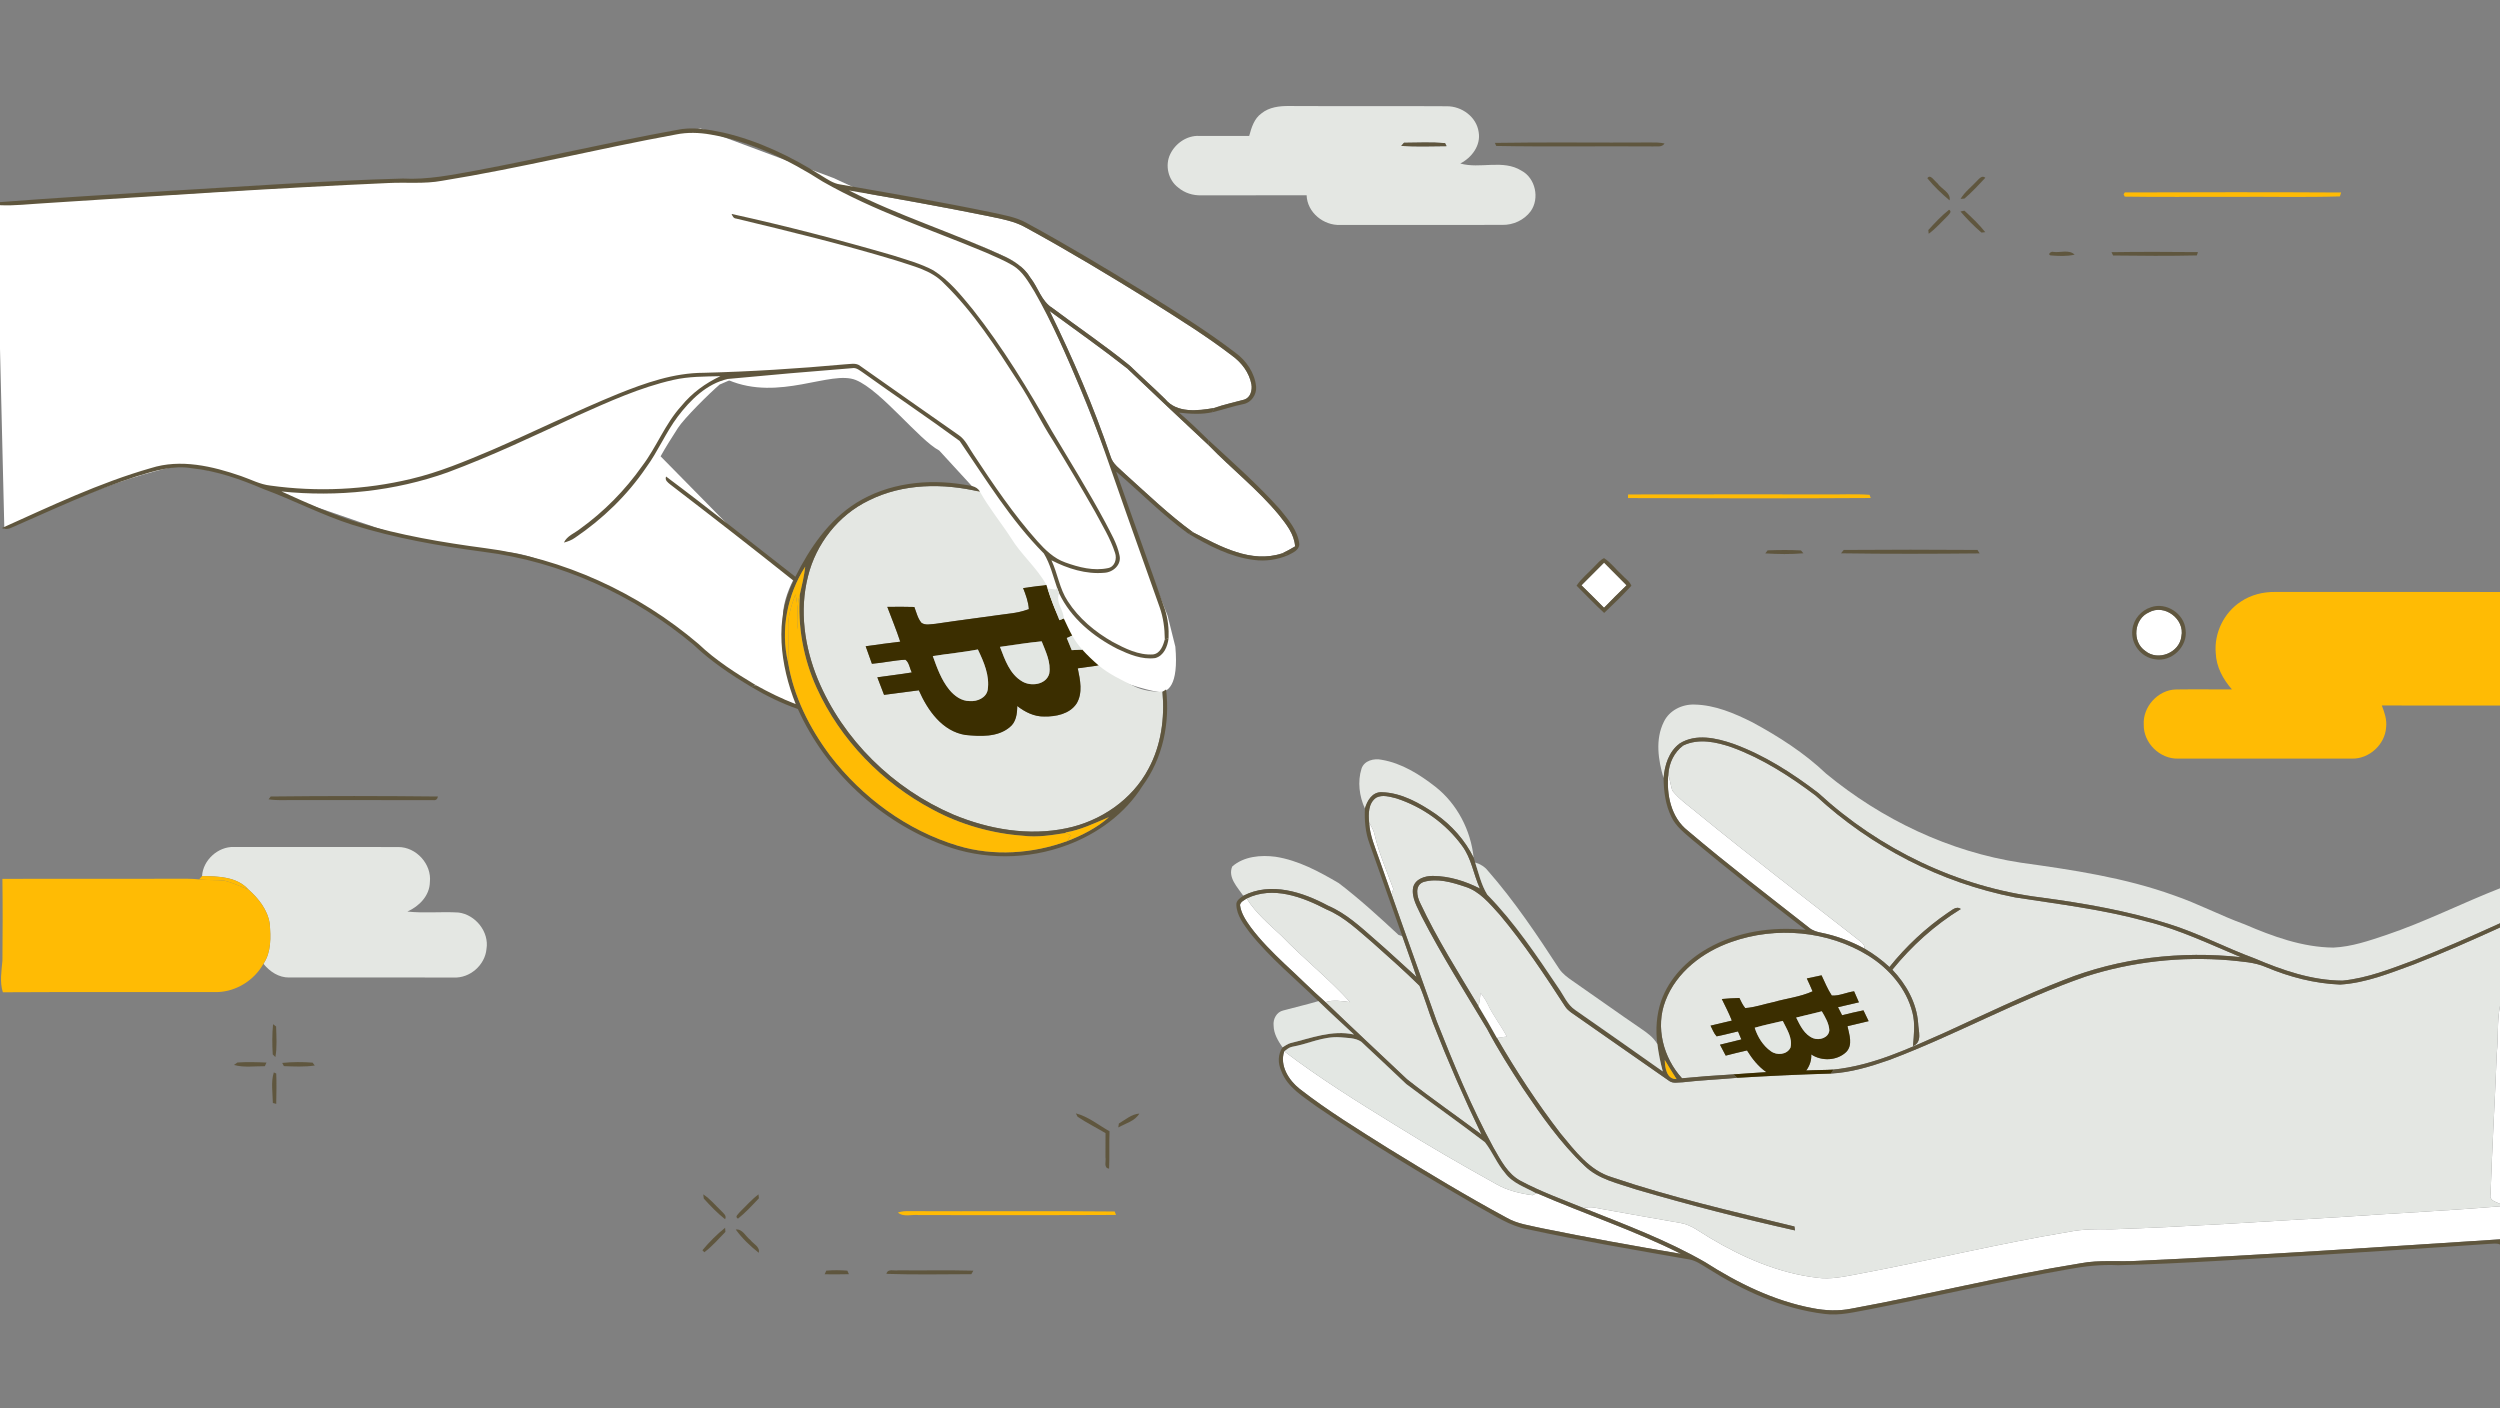 <svg width="1440" height="811" viewBox="0 0 1440 811" fill="none" xmlns="http://www.w3.org/2000/svg">
<rect x="0" y="0" width="1440" height="811" fill="#808080" stroke="none"/>
<g clip-path="url(#clip0_1990_5608)">
<path d="M-2 118C2 118 171 107.667 255 102.5L403.5 74L480 102.5L586.5 151.5C586.965 151.872 587.717 153.011 588.722 154.828C613.363 192.92 643.246 277.659 660.226 323.86C664.715 335.012 668.873 345.398 672.5 354.5L677 372.5C679 395 672.6 399.3 667 398.5C660 397.5 642 392 637.5 388.5C633 385 616.5 369.5 612.5 360C609.3 352.4 589.889 325.667 588.722 321.5C576.906 308.005 570.52 300.302 563.5 284L541 259.5C529.5 253.5 507.5 224.853 493 218.913C478.5 212.972 448.897 231.43 419.5 218.913L394 215.5L290.5 257.5C274.333 264.167 240.4 277.7 234 278.5C226 279.5 188.5 285 160.5 282C151.7 280.4 138.5 275.667 133 273.5L106.5 268C105.833 267.667 100 268.3 82 273.5C64 278.7 39.167 288.667 29 293L2.5 304.5L-2 118Z" fill="white"/>
<path d="M414.5 221.5L420.5 218.913L423.5 214.5L356 203.5L154.5 281L163.5 285.5C185.167 293.167 230.7 309 239.5 311C250.5 313.5 282 316.5 296 318.5C310 320.5 335 332 345 335.5C355 339 394.5 364 399.5 370C404.5 376 421.5 386 426.5 390.5C430.5 394.1 450.167 402.667 459.5 406.5C458.833 405 457 400.1 455 392.5C452.5 383 451 364.5 451 354.5C451 346.5 455.333 336.833 457.5 333L421.5 304.5L380.5 262.84C383.667 257.173 386.9 252.1 390.5 246.5C394.1 240.9 408.5 226.667 414.5 221.5Z" fill="white"/>
<path d="M489.054 109.707C515.64 114.24 542.2 119.014 568.654 124.36C576.32 126.054 584.32 127.214 591.214 131.267C615.747 144.667 639.707 159.107 663.467 173.854C679.174 183.787 695.014 193.614 709.774 204.947C715.24 208.907 719.6 214.707 720.84 221.44C721.374 224.76 720.294 229 716.747 230.16C710.92 231.774 704.974 233 699.267 235.014C689.96 236.627 677.974 238.107 671.227 229.96C664.547 223.374 657.52 217.174 650.8 210.627C636.48 198.987 621.107 188.627 606.347 177.52C599.8 173.574 598.014 165.6 593.454 159.894C589.774 153.734 583.56 149.84 577.134 147.054C548.147 133.747 517.52 124.16 489.054 109.707Z" fill="white"/>
<path d="M604.574 179.12C619.494 190.107 634.708 200.747 649.268 212.213C664.881 227.04 680.508 241.867 696.268 256.547C709.508 270.173 724.588 281.973 736.708 296.667C740.921 301.973 745.508 307.653 745.974 314.72C743.548 316.107 741.148 317.52 738.628 318.693C720.588 324.707 702.801 314.707 687.201 306.613C673.321 296.52 660.948 284.573 648.214 273.12C645.068 269.973 640.908 267.36 639.668 262.84C629.908 234.173 617.934 206.293 604.574 179.12Z" fill="white"/>
<path d="M910.907 337.134C915.241 332.774 919.601 328.441 923.934 324.067C928.227 328.441 932.601 332.747 936.907 337.121C932.494 341.347 928.187 345.707 923.921 350.081C919.587 345.747 915.307 341.374 910.907 337.134Z" fill="white"/>
<path d="M1237.79 352.72C1246.71 347.667 1258.57 356.6 1256.48 366.56C1255.4 375.973 1243.03 380.973 1235.71 374.96C1227.89 369.693 1229.15 356.453 1237.79 352.72Z" fill="white"/>
<path d="M960.987 445.881C961.787 449.041 962.307 452.268 963.24 455.401C967.387 460.614 973.027 464.388 978.094 468.641C1007.95 493.094 1038.65 516.481 1069.04 540.254C1070.96 542.014 1074.2 543.294 1073.99 546.414C1066.24 542.201 1057.92 539.068 1049.28 537.308C1046.64 536.801 1043.99 536.054 1041.92 534.254C1018.51 515.868 994.84 497.748 972.147 478.454C962.48 470.921 959.747 457.508 960.987 445.881Z" fill="white"/>
<path d="M788.627 473.867C790.027 476.147 791.374 478.521 791.88 481.174C794.387 491.787 798.84 501.787 802.56 512.001C802.307 512.801 801.814 514.387 801.56 515.187C799.214 508.401 796.827 501.627 794.4 494.867C792.014 488.014 789.04 481.227 788.627 473.867Z" fill="white"/>
<path d="M714.24 521.253C714.64 519.293 716.667 518.587 718.094 517.533C723.347 525.973 731 532.36 738.174 539.067C750.867 552.253 765.36 563.627 777.64 577.213C772.947 576.64 768.12 575.733 763.494 577.227C755.347 570.053 747.72 562.32 739.72 554.987C732.867 548.44 726.107 541.733 720.44 534.12C717.654 530.24 714.827 526.107 714.24 521.253Z" fill="white"/>
<path d="M1438.16 606.627C1439.11 597.561 1438.28 588.361 1440 579.374V693.441C1437.67 692.161 1433.73 691.614 1434.56 688.027C1435.45 660.881 1437.11 633.774 1438.16 606.627Z" fill="white"/>
<path d="M748.653 627.241C742.347 622.267 736.947 613.801 739.707 605.561C760.173 621.147 782.053 634.734 803.947 648.201C822.907 660.041 842.293 671.174 861.827 682.041C868.213 685.707 875.533 687.467 882.8 688.454C883.32 688.187 884.347 687.641 884.867 687.374L885.12 687.241C912.68 699.241 941.373 708.694 968.253 722.227C941.427 717.694 914.627 712.894 887.96 707.441C881.187 705.854 874.067 705.014 867.947 701.481C844.8 689.001 822.28 675.361 799.867 661.587C782.48 650.641 764.88 639.894 748.653 627.241Z" fill="white"/>
<path d="M912.24 695.868C915.974 694.654 919.787 695.894 923.507 696.547C938.334 699.147 953.134 701.921 967.974 704.441C974.24 705.494 979.214 709.694 984.56 712.801C1003.53 724.227 1024.44 733.307 1046.59 735.974C1054.37 737.081 1062.15 735.347 1069.79 733.921C1110.57 726.281 1150.91 716.321 1191.85 709.521C1199.81 707.934 1207.92 707.948 1216 708.108C1260.03 706.641 1303.99 703.601 1347.96 701.041C1378.63 698.828 1409.37 697.427 1440 694.841V713.854C1370.67 718.308 1301.33 723.054 1231.93 726.214C1220.76 726.934 1209.49 725.534 1198.43 727.654C1154.12 734.774 1110.55 745.694 1066.41 753.774C1059.01 755.281 1051.37 754.934 1044 753.494C1021.73 749.294 1001.11 739.121 982.147 727.014C959.987 714.254 935.92 705.334 912.24 695.868Z" fill="white"/>
<path d="M726.574 65.334C731.054 61.68 737.027 61 742.614 61.067C772.867 61.24 803.12 61 833.374 61.2C841.947 61.147 850.48 67.307 851.707 76.053C853.067 83.76 847.707 90.813 841.134 94.173C852.507 97.44 865.707 91.64 876.36 98.307C884.467 102.587 886.947 114.347 881.654 121.707C877.907 126.773 871.574 129.693 865.307 129.533C834.227 129.64 803.134 129.533 772.054 129.573C762.414 130 752.947 122.413 752.614 112.48C732.427 112.453 712.24 112.453 692.067 112.507C687.187 112.68 682.32 111.173 678.6 107.987C672.854 103.667 670.907 95.16 674.08 88.734C677.067 82.534 683.667 77.987 690.68 78.28C700.294 78.32 709.92 78.28 719.534 78.28C720.84 73.52 722.36 68.347 726.574 65.334ZM808.707 82.227C808.307 82.693 807.507 83.613 807.107 84.067C815.8 84.507 824.52 84.32 833.227 84.187L832.334 82.427C824.507 81.8 816.56 82.133 808.707 82.227Z" fill="#E4E7E3"/>
<path d="M500.373 288.306C520.107 278.373 543.32 278.226 564.453 283.253C569.667 292.586 576.48 300.866 582.293 309.813C588.187 319.506 597.267 327 602.733 336.92C598.253 337.52 593.787 338.106 589.32 338.72C590.853 342.64 592.36 346.64 592.627 350.893C589.987 351.76 587.32 352.573 584.573 352.986C569.32 355.173 554.04 357.04 538.813 359.32C536.173 359.466 533.12 360.36 530.773 358.76C528.573 356.186 527.867 352.706 526.653 349.626C521.467 349.48 516.28 349.48 511.093 349.573C513.587 356.253 516.333 362.84 518.547 369.613C511.893 370.373 505.267 371.32 498.627 372.24C499.787 375.613 501.013 378.973 502.227 382.333C508.68 381.813 515.027 380.306 521.493 380C523.693 381.52 523.96 384.946 525.2 387.333C518.6 388.426 511.96 389.16 505.347 390.133C506.587 393.52 507.88 396.88 509.213 400.24C515.893 399.413 522.573 398.466 529.253 397.613C534.32 409.12 542.733 421.213 556.067 423.333C564.573 424.16 574.56 424.746 581.547 418.906C585.293 416.013 585.907 411.08 585.933 406.666C590.387 410.133 595.68 412.8 601.453 412.706C608.173 412.826 616.013 411.293 620.04 405.346C623.84 399.213 622.16 391.573 620.787 384.946C624.8 384.373 628.813 383.813 632.84 383.306C638.827 388.333 645.987 391.666 652.947 395.133C658.093 397.733 663.88 398.506 669.587 398.493C670.933 413.6 668.84 429.306 661.56 442.76C652.133 460.666 633.933 473.026 614.293 477.08C592.467 481.653 569.587 477.706 549.2 469.226C514.56 454.4 485.56 426.16 471.053 391.253C463.387 372.653 460.373 351.64 465.413 331.946C470 313.266 482.96 296.68 500.373 288.306Z" fill="#E4E7E3"/>
<path d="M958.373 415.773C961.506 409.187 968.866 405.587 975.973 405.827C987.8 406.04 998.933 410.813 1009.35 416.027C1024.53 424.253 1039.25 433.627 1051.8 445.587C1083.89 472.04 1122.83 490.653 1164.08 496.92C1193.8 501.053 1223.76 505.48 1252.12 515.707C1266.04 520.467 1279.09 527.413 1292.92 532.427C1309.12 539.387 1326.16 545.64 1344.01 545.813C1354.53 545.347 1364.61 541.853 1374.52 538.533C1396.92 530.987 1418.03 520.24 1440 511.653V531.813C1423.65 539.227 1407.23 546.493 1390.52 553.067C1377.15 558.027 1363.63 563.427 1349.32 564.84C1331.65 564.76 1314.72 558.88 1298.65 552.04C1281.91 545.907 1266.09 537.413 1249.01 532.133C1225.2 524.573 1200.49 520.32 1175.79 516.973C1128.03 511.133 1082.67 489.253 1047.35 456.747C1032.37 445.293 1016.23 434.933 998.426 428.453C988.64 425.093 976.906 422.36 967.506 428.227C961.226 432.893 958.8 440.773 958.226 448.267C955.146 437.787 953.293 425.96 958.373 415.773Z" fill="#E4E7E3"/>
<path d="M969.506 429.426C978.44 425.093 988.666 427.4 997.613 430.466C1015.12 436.893 1030.97 447.093 1045.8 458.253C1077.75 487.853 1117.99 508.56 1160.77 516.906C1185.93 520.8 1211.32 523.866 1235.93 530.613C1254.99 535.266 1272.72 543.8 1290.73 551.333C1256.37 547.64 1220.95 551.613 1188.76 564.466C1165.45 573.506 1142.92 584.346 1120.21 594.76C1099.64 603.84 1078.75 613.786 1056.09 616.08C1050.87 616.4 1045.63 616.306 1040.41 616.586C1042.37 613.866 1043.47 610.733 1043.29 607.36C1049.29 611.373 1058.09 611.026 1063.39 605.986C1067.4 601.853 1065.16 595.946 1064.15 591.08C1068.2 590.093 1072.27 589.133 1076.33 588.186C1075.32 586.106 1074.32 584.026 1073.35 581.96C1069.21 582.813 1065.11 583.746 1061.04 584.773C1060.24 583.226 1059.47 581.68 1058.69 580.133C1062.69 579.2 1066.72 578.266 1070.73 577.346C1069.81 575.226 1068.87 573.093 1067.96 570.986C1063.67 571.573 1059.37 573.72 1055.12 573.44C1052.71 569.8 1051.08 565.72 1049.21 561.786C1046.37 562.36 1043.56 562.986 1040.73 563.586C1041.88 566.04 1042.99 568.506 1044.04 571.013C1036.79 574.28 1028.76 575.12 1021.16 577.293C1015.85 578.413 1010.68 580.28 1005.25 580.653C1003.79 578.92 1002.87 576.84 1001.89 574.84C998.506 574.906 995.133 575.133 991.773 575.44C993.746 579.546 995.893 583.6 997.546 587.866C993.44 588.826 989.346 589.8 985.266 590.773C986.346 592.853 987.146 595.173 988.786 596.933C992.92 596.16 996.973 594.986 1001.09 594.093C1001.72 595.64 1002.36 597.173 1003.03 598.72C998.906 599.706 994.8 600.72 990.706 601.746C991.786 603.853 992.893 605.946 994.013 608.04C998.08 606.973 1002.17 605.986 1006.28 605.053C1009.23 609.826 1012.76 614.306 1017.41 617.546C1011 617.96 1004.6 618.36 998.2 618.853C988.4 619.4 978.6 620.16 968.84 621.08C958.08 609.32 953.426 591.653 959.28 576.52C965.573 559.867 980.893 548.266 997.306 542.546C1023 533.453 1052.92 536.093 1076.21 550.48C1088.16 557.946 1098.15 569.44 1101.6 583.32C1103.21 589.626 1102.4 596.16 1101.88 602.56C1107.47 600.213 1104.96 593.786 1104.85 589.227C1103.96 577.546 1097.93 566.92 1089.99 558.546C1101.13 544.84 1114.37 532.853 1129.43 523.6C1126.76 521.533 1124.17 524.52 1121.92 525.773C1109.25 534.453 1097.93 545.04 1088.33 557C1083.96 552.946 1079.15 549.4 1073.99 546.413C1074.2 543.293 1070.96 542.013 1069.04 540.253C1038.65 516.48 1007.95 493.093 978.093 468.64C973.026 464.386 967.386 460.613 963.24 455.4C962.306 452.266 961.786 449.04 960.986 445.88C961.373 439.506 964.333 433.28 969.506 429.426Z" fill="#E4E7E3"/>
<path d="M784.213 442.801C785.733 438.041 791.467 436.681 795.867 437.641C807.44 439.601 817.68 446.081 826.8 453.174C839.333 463.027 847.186 478.267 848.813 494.001C843.826 483.961 836.227 475.401 827.093 468.961C817.787 462.627 807.346 456.601 795.813 456.307C790.466 456.121 787.453 461.214 786.2 465.734C782.947 458.667 781.88 450.281 784.213 442.801Z" fill="#E4E7E3"/>
<path d="M792.721 459.427C796.294 457.574 800.534 458.934 804.227 459.827C819.254 464.694 832.827 474.347 842.134 487.134C847.601 494.427 848.721 503.694 852.454 511.814C844.067 507.534 834.801 504.614 825.334 504.534C820.801 504.494 815.161 506.24 813.961 511.187C812.894 517.2 816.494 522.6 818.854 527.84C830.294 550.067 843.707 571.214 856.561 592.64C862.774 604.427 869.934 615.68 877.201 626.84C887.814 642.547 898.774 658.294 912.587 671.374C920.694 679.414 932.294 681.667 942.721 685.214C972.854 694.014 1003.28 701.854 1033.92 708.72C1033.84 708.16 1033.68 707.027 1033.6 706.467C998.347 697.854 962.867 689.76 928.481 678.094C915.507 674.214 907.174 662.84 898.907 652.92C885.441 635.44 873.294 616.947 862.241 597.854C864.121 597.587 866.014 597.307 867.907 597.054C864.561 590.6 859.921 584.92 856.894 578.307C855.814 576.014 854.281 573.974 852.841 571.92C852.587 574.494 852.241 577.067 851.641 579.587C839.934 560.107 827.747 540.814 818.067 520.214C816.107 516.347 814.747 509.827 820.001 508C827.907 505.694 836.254 508.187 843.814 510.707C852.294 513.334 858.027 520.494 863.787 526.814C877.787 543.454 889.801 561.64 901.614 579.867C902.467 581.134 903.614 582.187 904.867 583.107C923.734 596.36 942.707 609.48 961.601 622.707C963.787 624.227 966.654 623.4 969.161 623.4C979.654 622.187 990.214 621.76 1000.75 620.814C1018.65 619.747 1036.57 618.88 1054.51 618.374C1066.08 617.774 1077.27 614.36 1088.13 610.574C1126.56 596.12 1162.57 575.88 1201.41 562.467C1227.95 553.907 1256.24 550.814 1284.03 553.107C1291.15 553.894 1298.52 554.134 1305.2 557.054C1318.73 562.747 1333.19 566.534 1347.91 567.107C1362.72 566.214 1376.71 560.494 1390.52 555.454C1407.24 548.934 1423.67 541.667 1440 534.24V579.374C1438.28 588.36 1439.11 597.56 1438.16 606.627C1437.11 633.774 1435.45 660.88 1434.56 688.027C1433.73 691.614 1437.67 692.16 1440 693.44V694.84C1409.37 697.427 1378.63 698.827 1347.96 701.04C1303.99 703.6 1260.03 706.64 1216 708.107C1207.92 707.947 1199.81 707.934 1191.85 709.52C1150.91 716.32 1110.57 726.28 1069.79 733.92C1062.15 735.347 1054.37 737.08 1046.59 735.974C1024.44 733.307 1003.53 724.227 984.561 712.8C979.214 709.694 974.241 705.494 967.974 704.44C953.134 701.92 938.334 699.147 923.507 696.547C919.787 695.894 915.974 694.654 912.241 695.867C900.027 690.92 887.574 686.427 875.934 680.214C868.334 676.187 864.374 668.147 860.241 661.027C847.507 637.707 837.387 613.067 827.614 588.4C818.987 563.974 810.121 539.64 801.561 515.187C801.814 514.387 802.307 512.8 802.561 512C798.841 501.787 794.387 491.787 791.881 481.174C791.374 478.52 790.027 476.147 788.627 473.867C788.121 468.907 788.107 462.547 792.721 459.427Z" fill="#E4E7E3"/>
<path d="M116.387 504.614C116.88 495.494 125.547 487.574 134.693 487.854C166.267 487.961 197.853 487.801 229.44 487.894C239.747 487.881 248.733 497.761 247.613 508.054C247.48 515.934 241.467 522.001 234.653 525.054C244.44 526.121 254.293 525.001 264.093 525.614C273.853 526.814 281.867 536.747 280.213 546.627C279.373 555.867 270.68 563.507 261.387 563.054C229.787 562.987 198.187 563.027 166.587 563.041C160.573 563.134 155.387 559.654 151.733 555.134C156.333 548.361 155.987 539.827 155.36 532.027C154.147 524.054 148.907 517.481 143.027 512.294C136.4 504.934 125.573 504.734 116.387 504.614Z" fill="#E4E7E3"/>
<path d="M709.76 499.107C716.467 493.227 726.2 492.374 734.72 493.494C747.867 495.534 759.8 502.027 771.133 508.68C783.213 517.894 794.453 528.2 805.573 538.534C806.107 538.72 807.2 539.094 807.747 539.28C810.44 547.107 813.36 554.854 815.92 562.734C807.947 555.587 800.187 548.214 792.08 541.227C783.693 533.88 775.347 526.12 764.973 521.68C750.36 513.8 731.933 507.774 716.147 515.96C712.827 511.094 707.12 505.427 709.76 499.107Z" fill="#E4E7E3"/>
<path d="M718.094 517.533C733.2 510.12 750.227 516.64 764.08 523.84C774.28 528.093 782.267 535.88 790.56 542.92C799.707 551.08 808.92 559.2 817.64 567.8C820.68 574.827 822.694 582.253 825.48 589.4C833.96 611.12 843.267 632.52 853.4 653.52C839.134 642.813 824.4 632.693 810.414 621.627C794.774 606.827 779 592.16 763.494 577.227C768.12 575.733 772.947 576.64 777.64 577.213C765.36 563.627 750.867 552.253 738.174 539.066C731 532.36 723.347 525.973 718.094 517.533Z" fill="#E4E7E3"/>
<path d="M389.453 74.92C398.48 72.894 407.747 74.48 416.653 76.374C436.893 81.067 455.88 90.187 473.347 101.307C476.64 103.294 479.933 105.654 483.84 106.227C512.893 111.294 541.973 116.28 570.853 122.267C577.88 123.84 585.187 124.907 591.52 128.534C614.333 140.934 636.6 154.307 658.707 167.907C676.613 179.12 694.68 190.214 711.48 203.067C717.893 207.68 722.733 214.8 723.533 222.76C723.88 227.294 720.733 231.947 716.173 232.76C710.133 233.947 704.333 236.04 698.36 237.44C698.587 236.827 699.04 235.627 699.267 235.014C704.973 233 710.92 231.774 716.747 230.16C720.293 229 721.373 224.76 720.84 221.44C719.6 214.707 715.24 208.907 709.773 204.947C695.013 193.614 679.173 183.787 663.467 173.854C639.707 159.107 615.747 144.667 591.213 131.267C584.32 127.214 576.32 126.054 568.653 124.36C542.2 119.014 515.64 114.24 489.053 109.707C517.52 124.16 548.147 133.747 577.133 147.054C583.56 149.84 589.773 153.734 593.453 159.894C598.013 165.6 599.8 173.574 606.347 177.52C621.107 188.627 636.48 198.987 650.8 210.627C650.413 211.027 649.653 211.814 649.267 212.214C634.707 200.747 619.493 190.107 604.573 179.12C617.933 206.294 629.907 234.174 639.667 262.84C640.907 267.36 645.067 269.974 648.213 273.12C660.947 284.574 673.32 296.52 687.2 306.614C686.52 306.8 685.16 307.2 684.48 307.4C669.653 296.654 656.787 283.48 642.893 271.614C652.16 298.214 661.867 324.667 671.08 351.28C672.733 356.6 673.36 362.214 673.093 367.774C672.547 367.894 671.467 368.12 670.92 368.24C670.88 361.96 670.053 355.627 667.933 349.694C661.613 331.867 655.293 314.027 648.96 296.2C640.333 271.854 632.36 247.24 622.213 223.467C614.2 204.614 606.053 185.774 595.853 167.987C592.4 162.414 589.067 156.267 583.253 152.84C578.307 149.934 573 147.734 567.773 145.427C536.307 132.254 503.6 121.587 473.88 104.587C454.16 91.987 432.6 81.52 409.373 77.507C402.76 76.334 395.933 76.12 389.333 77.467C344.293 85.694 299.827 96.827 254.613 104.134C244.467 106.027 234.133 104.907 223.893 105.414C157.667 108.334 91.52 112.84 25.36 117.067C16.907 117.534 8.467 118.6 0 118.2V116.427C31.947 113.88 63.933 112.147 95.907 110.027C141.28 107.387 186.627 104.067 232.067 102.84C246.187 103.627 260.107 100.747 273.933 98.267C312.547 91.054 350.8 81.934 389.453 74.92Z" fill="#5F563E"/>
<path d="M1018.15 317.001C1024.53 316.787 1031 316.667 1037.37 317.054C1037.72 317.467 1038.4 318.281 1038.75 318.694C1031.45 319.334 1024.09 319.201 1016.8 318.761C1017.13 318.321 1017.81 317.441 1018.15 317.001Z" fill="#5F563E"/>
<path d="M1061.97 316.774C1087.65 316.574 1113.36 316.574 1139.04 316.774C1139.35 317.267 1139.97 318.254 1140.28 318.761C1113.67 319.014 1087.04 319.121 1060.43 318.707C1060.81 318.227 1061.59 317.254 1061.97 316.774Z" fill="#5F563E"/>
<path d="M918.334 326.334C920.12 324.667 921.627 322.507 923.934 321.494C927.907 324.001 930.707 328.001 934.214 331.107C936 333.187 938.694 334.774 939.694 337.387C934.68 342.801 929.387 348.001 924 353.054C918.494 348.027 913.387 342.587 908.094 337.347C910.88 333.134 914.934 330.027 918.334 326.334ZM910.907 337.134C915.307 341.374 919.587 345.747 923.92 350.081C928.187 345.707 932.494 341.347 936.907 337.121C932.6 332.747 928.227 328.441 923.934 324.067C919.6 328.441 915.24 332.774 910.907 337.134Z" fill="#5F563E"/>
<path d="M619.707 641.307C626.8 643.12 632.734 648.053 639.094 651.613C638.8 658.787 639.16 665.96 638.84 673.147C635.454 672.76 637.24 668.773 636.747 666.613C636.774 661.973 636.774 657.32 636.787 652.68C631.44 649.507 625.827 646.72 620.68 643.24C620.44 642.747 619.947 641.787 619.707 641.307Z" fill="#5F563E"/>
<path d="M644.467 647.147C648.187 644.947 651.8 641.761 656.267 641.414C653.773 645.721 648.28 647.107 644.12 649.414C644.213 648.854 644.387 647.721 644.467 647.147Z" fill="#5F563E"/>
<path d="M808.706 82.227C816.56 82.134 824.506 81.8 832.333 82.427L833.226 84.187C824.52 84.32 815.8 84.507 807.106 84.067C807.506 83.614 808.306 82.694 808.706 82.227Z" fill="#5F563E"/>
<path d="M967.507 428.227C976.907 422.36 988.64 425.094 998.427 428.454C1016.23 434.934 1032.37 445.294 1047.35 456.747C1082.67 489.254 1128.03 511.134 1175.79 516.974C1200.49 520.32 1225.2 524.574 1249.01 532.134C1266.09 537.414 1281.91 545.907 1298.65 552.04C1314.72 558.88 1331.65 564.76 1349.32 564.84C1363.63 563.427 1377.15 558.027 1390.52 553.067C1407.23 546.494 1423.65 539.227 1440 531.814V534.24C1423.67 541.667 1407.24 548.934 1390.52 555.454C1376.71 560.494 1362.72 566.214 1347.91 567.107C1333.19 566.534 1318.73 562.747 1305.2 557.054C1298.52 554.134 1291.15 553.894 1284.03 553.107C1256.24 550.814 1227.95 553.907 1201.41 562.467C1162.57 575.88 1126.56 596.12 1088.13 610.574C1077.27 614.36 1066.08 617.774 1054.51 618.374C1054.91 617.8 1055.69 616.654 1056.09 616.08C1078.75 613.787 1099.64 603.84 1120.21 594.76C1142.92 584.347 1165.45 573.507 1188.76 564.467C1220.95 551.614 1256.37 547.64 1290.73 551.334C1272.72 543.8 1254.99 535.267 1235.93 530.614C1211.32 523.867 1185.93 520.8 1160.77 516.907C1117.99 508.56 1077.75 487.854 1045.8 458.254C1030.97 447.094 1015.12 436.894 997.614 430.467C988.667 427.4 978.44 425.094 969.507 429.427C969.014 429.12 968.014 428.534 967.507 428.227Z" fill="#5F563E"/>
<path d="M861.066 82.307C890.933 81.8 920.826 82.28 950.706 82.067C953.4 82.04 956.12 82.054 958.786 82.64C957.293 85.027 954.293 84.16 951.96 84.347C921.906 84.107 891.826 84.654 861.8 84.067L861.066 82.307Z" fill="#5F563E"/>
<path d="M1110.16 102.68C1111.77 99.893 1114.37 104.427 1115.95 105.533C1118.15 108.827 1123.93 111.013 1122.95 115.413C1118.35 111.533 1113.93 107.347 1110.16 102.68Z" fill="#5F563E"/>
<path d="M1129.21 121.813C1129.79 121.693 1130.93 121.467 1131.51 121.347C1135.72 125.24 1139.95 129.213 1143.51 133.733L1141.31 133.96C1136.97 130.24 1132.95 126.133 1129.21 121.813Z" fill="#5F563E"/>
<path d="M684.48 307.4C685.16 307.2 686.521 306.8 687.201 306.613C702.801 314.707 720.587 324.707 738.627 318.693C739.44 318.973 741.054 319.533 741.867 319.813C735.694 322.453 728.867 323.44 722.214 322.52C708.587 320.827 696.16 314.267 684.48 307.4Z" fill="#5F563E"/>
<path d="M1138.75 104.173C1140 102.973 1141.63 100.746 1143.56 102.4C1139.68 106.506 1135.84 110.733 1131.53 114.386C1130.97 114.426 1129.84 114.506 1129.28 114.56C1131.71 110.493 1135.59 107.64 1138.75 104.173Z" fill="#5F563E"/>
<path d="M1110.71 132.506C1114.44 128.399 1118.27 124.266 1122.65 120.826C1124.59 121.826 1122.61 123.44 1121.89 124.333C1118.29 127.826 1115 131.693 1110.92 134.653C1110.87 134.106 1110.76 133.039 1110.71 132.506Z" fill="#5F563E"/>
<path d="M157.107 607.36C156.72 601.574 156.733 595.707 157.28 589.934C157.72 590.267 158.6 590.92 159.04 591.254C159.2 597.107 159.653 603.094 158.627 608.907C158.253 608.52 157.493 607.747 157.107 607.36Z" fill="#5F563E"/>
<path d="M405.066 687.96C409.106 690.56 412.12 694.347 415.586 697.627C416.706 698.893 418.773 700.24 417.64 702.267C413.16 698.747 409.2 694.587 405.386 690.387C405.306 689.787 405.146 688.56 405.066 687.96Z" fill="#5F563E"/>
<path d="M426.147 698.133C429.693 694.706 432.92 690.906 436.907 687.946C436.96 688.52 437.067 689.64 437.12 690.2C433.293 694.266 429.48 698.453 425.08 701.946C422.907 700.76 425.453 699.186 426.147 698.133Z" fill="#5F563E"/>
<path d="M1223.89 110.84C1265.41 110.707 1306.96 110.64 1348.49 110.88C1348.32 111.44 1347.97 112.573 1347.79 113.133C1326.97 113.76 1306.12 113.213 1285.28 113.4C1264.8 113.293 1244.31 113.6 1223.84 113.253L1223.2 111.933L1223.89 110.84Z" fill="#FFBB04"/>
<path d="M421.373 123.227C452.587 130.093 483.56 138.173 514.267 147.093C522.16 149.653 530.32 151.8 537.667 155.76C546.773 161.48 553.56 170.027 560.32 178.227C577.653 200.2 592.213 224.2 606.013 248.493C616.347 265.84 627.04 282.973 636.587 300.773C639.733 306.947 643.48 313.027 644.84 319.907C646.107 325.267 641.12 329.667 636.12 329.92C625.533 330.88 614.96 327.507 605.627 322.72C609.227 330.387 610.267 339.12 615.013 346.253C621.387 356.2 630.72 363.96 640.92 369.76C648.067 373.56 655.853 377.507 664.187 376.947C668.387 376.387 670.013 371.787 670.92 368.24C671.467 368.12 672.547 367.893 673.093 367.773C672.493 372.4 670.387 377.707 665.427 379.053C657.773 380.067 650.36 376.92 643.587 373.733C629.707 366.64 616.853 356.08 610.067 341.76C609.627 340.693 609.24 339.627 608.867 338.56C606.56 331.907 604.947 324.827 601.253 318.787C582.16 299.547 567.987 276.213 552.773 254C534.507 240.587 515.627 227.947 497.2 214.707C495.253 213.48 493.333 211.56 490.827 212.067C466.947 213.96 443.053 216 419.2 218.28C407.04 221.027 397.667 230.347 390.373 239.973C383.427 249.227 378.987 260.04 372.133 269.36C361.28 285.32 347.133 298.947 331.173 309.76C329.267 311.12 327.067 311.947 324.813 312.52C326.613 308.64 330.907 307.187 334.053 304.68C347.853 294.747 359.973 282.453 369.773 268.573C378.2 257.547 383.04 244.16 392.467 233.84C398.507 226.427 406.307 220.693 414.973 216.68C405.88 216.907 396.707 216.787 387.8 218.84C368.627 223.173 350.667 231.387 332.8 239.347C308.093 250.867 283.427 262.573 257.867 272.08C227.347 282.973 194.32 286.413 162.133 283.08C176.853 289.707 191.56 296.52 207.04 301.2C230.587 308.373 254.933 312.467 279.293 315.707C324.573 321.533 367.733 341.413 402.413 370.96C412.24 380.347 423.773 387.693 435.373 394.653C434.733 394.907 433.44 395.427 432.8 395.693C420.907 388.613 409.347 380.84 399.32 371.253C365.08 342.667 322.773 323.413 278.413 317.84C252.973 314.467 227.56 310 203.04 302.32C185.48 296.707 169.107 288.093 151.84 281.72C138.587 276.08 124.88 271.2 110.467 269.707C99.68 267.84 88.987 271.227 78.787 274.347C54.08 282.347 30.573 293.48 6.827 303.84C5 304.813 2.987 304.987 1.08 304.147C29.187 291.52 57.187 278.12 86.88 269.627C104.04 264.16 122.347 268.52 138.84 274.213C144.467 276.133 149.827 279.067 155.827 279.707C182.707 283.453 210.333 282.187 236.733 275.853C252.827 272.067 268.093 265.64 283.28 259.227C307.613 248.68 331.413 236.92 355.96 226.88C371.693 220.56 388.133 214.76 405.293 214.733C432.453 214.04 459.56 212.333 486.613 209.867C489.627 209.8 493.107 208.693 495.653 210.907C514.427 224.173 533.253 237.347 552.093 250.533C556.187 253.227 558.04 257.973 560.773 261.853C572.173 279.08 583.773 296.28 597.547 311.733C602.04 316.747 607.093 321.693 613.587 323.96C621.413 326.8 629.933 328.987 638.253 327.227C642.187 326.453 643.467 321.84 642.267 318.453C639.573 310.04 634.84 302.48 630.72 294.707C622.893 280.947 614.787 267.32 606.52 253.8C599.387 242.853 593.88 230.96 586.653 220.053C573.76 200.067 560.76 179.76 543.6 163.107C536.373 155.52 525.8 153.32 516.267 150.067C485.84 140.84 454.92 133.32 424 125.893C422.467 125.813 421.933 124.413 421.373 123.227Z" fill="#5F563E"/>
<path d="M650.8 210.627C657.52 217.174 664.547 223.374 671.227 229.96C677.973 238.107 689.96 236.627 699.267 235.014C699.04 235.627 698.587 236.827 698.36 237.44C692.04 238.827 685.507 238.44 679.147 237.667C684.947 242.68 690.507 247.947 695.96 253.347C696.04 254.147 696.2 255.747 696.267 256.547C680.507 241.867 664.88 227.04 649.267 212.214C649.653 211.814 650.413 211.027 650.8 210.627Z" fill="#5F563E"/>
<path d="M1181.04 147.106C1179.07 146.44 1181.68 144.546 1182.79 145.106C1186.76 145.64 1191.8 143.573 1195 146.68C1190.44 147.733 1185.65 147.493 1181.04 147.106Z" fill="#5F563E"/>
<path d="M695.96 253.347C710.027 266.333 724.453 279.053 737.24 293.347C742.013 299.253 747.547 305.52 748.4 313.387C748.347 317.013 744.56 318.413 741.867 319.813C741.053 319.533 739.44 318.973 738.627 318.693C741.147 317.52 743.547 316.107 745.973 314.72C745.507 307.653 740.92 301.973 736.707 296.667C724.587 281.973 709.507 270.173 696.267 256.547C696.2 255.747 696.04 254.147 695.96 253.347Z" fill="#5F563E"/>
<path d="M1216.2 145.253C1232.81 144.987 1249.43 145.067 1266.04 145.213L1265.37 147.133C1249.31 147.493 1233.21 147.387 1217.15 147.173L1216.2 145.253Z" fill="#5F563E"/>
<path d="M383.666 274.48C408.826 293.267 433.32 312.947 458.12 332.214C466.453 315.64 477.386 299.507 493.413 289.534C511.573 278.267 533.986 275.694 554.813 279.08C558.266 279.747 562.586 279.64 564.453 283.254C543.32 278.227 520.106 278.374 500.373 288.307C482.96 296.68 470 313.267 465.413 331.947C460.373 351.64 463.386 372.654 471.053 391.254C485.56 426.16 514.56 454.4 549.2 469.227C569.586 477.707 592.466 481.654 614.293 477.08C633.933 473.027 652.133 460.667 661.56 442.76C668.84 429.307 670.933 413.6 669.586 398.494C670.106 398.147 671.16 397.454 671.68 397.107C673.986 416.467 669.76 436.934 658.04 452.76C648.053 468.68 632.16 480.294 614.653 486.774C592.04 495.267 566.333 495.427 543.706 486.88C506.813 473.174 475.733 444.307 459.573 408.4C450.213 405.134 441.293 400.774 432.8 395.694C433.44 395.427 434.733 394.907 435.373 394.654C442.786 398.76 450.4 402.534 458.32 405.56C449.48 383.174 445.84 356.747 457.093 334.507C433.613 315.76 409.866 297.334 386.04 279.027C384.693 277.894 382.786 276.64 383.666 274.48ZM453.946 381.614C457.146 401.174 466.346 419.427 478.173 435.2C496.706 459.32 522.44 478.307 551.693 487.12C572.32 493.334 594.72 491.774 614.84 484.414C623.426 481.054 631.853 476.8 638.8 470.654C630.56 474.067 622.506 478.12 613.6 479.547L614.026 479.774C605.893 481.04 597.64 482.454 589.4 481.414C571.266 480.094 553.36 475.027 537.346 466.4C508.226 451.054 483.96 426.174 470.346 396.12C462.693 379.307 459.36 360.667 460.733 342.24C461.973 337 463.16 331.734 463.813 326.387C453.466 342.614 449.44 362.774 453.946 381.614Z" fill="#5F563E"/>
<path d="M937.774 284.8C975.414 284.693 1013.05 284.787 1050.71 284.76C1059.41 284.933 1068.16 284.387 1076.87 285L1077.56 286.853C1030.95 287.147 984.32 287.067 937.707 286.893L937.774 284.8Z" fill="#FFBB04"/>
<path d="M453.946 381.613C449.44 362.773 453.466 342.613 463.813 326.387C463.16 331.733 461.973 337 460.733 342.24C458.6 348.827 460.013 355.813 459.346 362.587C458.546 355.853 460.133 348.893 458.146 342.32C455.96 348.453 453.786 354.773 454 361.373C454.12 368.12 454.213 374.867 453.946 381.613Z" fill="#FFBB04"/>
<path d="M589.319 338.72C593.786 338.107 598.253 337.52 602.733 336.92C602.879 337.413 603.199 338.427 603.359 338.92C605.266 345.16 607.786 351.2 610.226 357.24L612.719 356.187C614.319 359.507 615.786 362.907 617.599 366.12C616.813 366.467 615.239 367.147 614.453 367.493C615.413 369.813 616.373 372.147 617.319 374.48C619.333 374.373 621.373 374.267 623.399 374.187C626.333 377.44 629.506 380.467 632.839 383.307C628.813 383.813 624.799 384.373 620.786 384.947C622.159 391.573 623.839 399.213 620.039 405.347C616.013 411.293 608.173 412.827 601.453 412.707C595.679 412.8 590.386 410.133 585.933 406.667C585.906 411.08 585.293 416.013 581.546 418.907C574.559 424.747 564.573 424.16 556.066 423.333C542.733 421.213 534.319 409.12 529.253 397.613C522.573 398.467 515.893 399.413 509.213 400.24C507.879 396.88 506.586 393.52 505.346 390.133C511.959 389.16 518.599 388.427 525.199 387.333C523.959 384.947 523.693 381.52 521.493 380C515.026 380.307 508.679 381.813 502.226 382.333C501.013 378.973 499.786 375.613 498.626 372.24C505.266 371.32 511.893 370.373 518.546 369.613C516.333 362.84 513.586 356.253 511.093 349.573C516.279 349.48 521.466 349.48 526.653 349.627C527.866 352.707 528.573 356.187 530.773 358.76C533.119 360.36 536.173 359.467 538.813 359.32C554.039 357.04 569.319 355.173 584.573 352.987C587.319 352.573 589.986 351.76 592.626 350.893C592.359 346.64 590.853 342.64 589.319 338.72ZM575.999 372.6C578.813 379.96 581.599 388.347 588.839 392.533C593.879 395.547 602.573 394.413 604.359 388.04C605.466 381.507 602.319 375.32 599.999 369.413C591.959 370.2 583.986 371.467 575.999 372.6ZM537.306 377.907C539.733 384.68 542.213 391.653 546.813 397.293C549.719 400.827 553.799 403.853 558.573 403.813C562.839 404.173 568.026 402 568.906 397.4C570.173 389.227 566.706 381.307 563.253 374.107C554.666 375.733 545.933 376.547 537.306 377.907Z" fill="#3B2E00"/>
<path d="M155.906 458.787C188 458.413 220.146 458.44 252.253 458.787C251.946 460.427 251.013 461.12 249.453 460.867C222.293 460.813 195.146 460.867 167.986 460.84C163.56 460.8 159.106 461.133 154.72 460.4L155.906 458.787Z" fill="#5F563E"/>
<path d="M603.36 338.92C604.934 339.16 606.507 339.386 608.107 339.586L608.867 338.56C609.24 339.626 609.627 340.693 610.067 341.76C607.827 346.906 612.614 351.173 612.72 356.186L610.227 357.24C607.787 351.2 605.267 345.16 603.36 338.92Z" fill="#E3E7E3"/>
<path d="M1290.72 346.533C1296.55 342.586 1303.64 340.853 1310.64 340.96C1353.76 341 1396.88 340.973 1440 340.973V406.386C1417.31 406.36 1394.61 406.426 1371.92 406.36C1373.48 410.333 1374.91 414.52 1374.41 418.853C1373.84 428.813 1364.64 437.226 1354.68 436.96C1321.32 436.986 1287.96 436.986 1254.61 436.96C1244.12 437.28 1234.57 427.933 1234.8 417.426C1234.16 407.133 1243 397.346 1253.35 397.133C1264.09 396.973 1274.84 397.133 1285.6 397.106C1280.47 391.266 1276.53 384.04 1276.27 376.12C1275.27 364.6 1281.03 352.826 1290.72 346.533Z" fill="#FFBB04"/>
<path d="M1.387 506.213C36.933 506.133 72.48 506.24 108.013 506.16C110.24 506.147 112.467 506.307 114.68 506.547C119.533 507.16 124.467 506.693 129.32 507.267C134.053 508.427 138.453 510.627 143.027 512.293C148.907 517.48 154.147 524.053 155.36 532.027C155.987 539.827 156.333 548.36 151.733 555.133C146.493 564.573 136.187 571.08 125.36 571.427C84.12 571.547 42.88 571.293 1.64 571.547C-0.24 565.56 0.867 559.413 1.4 553.333C1.547 537.627 1.6 521.92 1.387 506.213Z" fill="#FFBB04"/>
<path d="M458.146 342.32C460.133 348.894 458.546 355.854 459.346 362.587C460.013 355.814 458.6 348.827 460.733 342.24C459.36 360.667 462.693 379.307 470.346 396.12C483.96 426.174 508.226 451.054 537.346 466.4C553.36 475.027 571.266 480.094 589.4 481.414C597.64 482.454 605.893 481.04 614.026 479.774C614.693 480.12 616.04 480.814 616.706 481.16C616.24 481.974 615.306 483.6 614.84 484.414C594.72 491.774 572.32 493.334 551.693 487.12C522.44 478.307 496.706 459.32 478.173 435.2C466.346 419.427 457.146 401.174 453.946 381.614C454.213 374.867 454.12 368.12 454 361.374C453.786 354.774 455.96 348.454 458.146 342.32Z" fill="#FFBB04"/>
<path d="M517.173 698.427C519.373 697.667 521.693 697.534 524 697.614C563.346 697.814 602.72 697.414 642.053 697.814C642.24 698.321 642.626 699.307 642.813 699.801C604.986 700.014 567.16 699.841 529.346 699.894C525.36 699.361 520.44 701.281 517.173 698.427Z" fill="#FFBB04"/>
<path d="M1238.99 349.76C1247.8 346.68 1258.08 353.426 1258.89 362.693C1260.35 372.346 1250.83 381.533 1241.24 379.72C1233.2 378.72 1227.03 370.573 1228.28 362.546C1228.89 356.666 1233.37 351.493 1238.99 349.76ZM1237.79 352.72C1229.15 356.453 1227.89 369.693 1235.71 374.96C1243.03 380.973 1255.4 375.973 1256.48 366.56C1258.57 356.6 1246.71 347.666 1237.79 352.72Z" fill="#5F563E"/>
<path d="M1040.73 563.586C1043.56 562.986 1046.37 562.359 1049.21 561.786C1051.08 565.719 1052.71 569.799 1055.12 573.439C1059.37 573.719 1063.67 571.573 1067.96 570.986C1068.87 573.093 1069.81 575.226 1070.73 577.346C1066.72 578.266 1062.69 579.199 1058.69 580.133C1059.47 581.679 1060.24 583.226 1061.04 584.773C1065.11 583.746 1069.21 582.813 1073.35 581.959C1074.32 584.026 1075.32 586.106 1076.33 588.186C1072.27 589.133 1068.2 590.093 1064.15 591.079C1065.16 595.946 1067.4 601.853 1063.39 605.986C1058.09 611.026 1049.29 611.373 1043.29 607.359C1043.47 610.733 1042.37 613.866 1040.41 616.586C1045.63 616.306 1050.87 616.399 1056.09 616.079C1055.69 616.653 1054.91 617.799 1054.51 618.373C1036.57 618.879 1018.65 619.746 1000.75 620.813C1000.11 620.319 998.84 619.346 998.2 618.853C1004.6 618.359 1011 617.959 1017.41 617.546C1012.76 614.306 1009.23 609.826 1006.28 605.053C1002.17 605.986 998.08 606.973 994.013 608.039C992.893 605.946 991.787 603.853 990.707 601.746C994.8 600.719 998.907 599.706 1003.03 598.719C1002.36 597.173 1001.72 595.639 1001.09 594.093C996.973 594.986 992.92 596.159 988.787 596.933C987.147 595.173 986.347 592.853 985.267 590.773C989.347 589.799 993.44 588.826 997.547 587.866C995.893 583.599 993.747 579.546 991.773 575.439C995.133 575.133 998.507 574.906 1001.89 574.839C1002.87 576.839 1003.79 578.919 1005.25 580.653C1010.68 580.279 1015.85 578.413 1021.16 577.293C1028.76 575.119 1036.79 574.279 1044.04 571.013C1042.99 568.506 1041.88 566.039 1040.73 563.586ZM1034.61 586.119C1036.87 590.706 1039.35 596.013 1044.43 598.039C1047.97 599.399 1053.29 597.799 1053.69 593.506C1053.51 589.479 1051.33 585.906 1049.36 582.519C1044.45 583.759 1039.53 584.933 1034.61 586.119ZM1010.72 591.986C1012.35 597.213 1015.49 602.319 1020.04 605.506C1023.52 608.079 1029.31 607.559 1031.32 603.413C1032.63 597.839 1029.16 592.799 1026.85 588.039C1021.47 589.346 1016.03 590.426 1010.72 591.986Z" fill="#3B2E00"/>
<path d="M510.587 733.747C511.28 730.507 515.027 732.147 517.28 731.707C531.734 731.88 546.2 731.493 560.654 731.907C560.374 732.413 559.787 733.413 559.494 733.92C543.2 733.987 526.867 734.293 510.587 733.747Z" fill="#5F563E"/>
<path d="M617.6 366.12C619.226 369.013 621.173 371.72 623.4 374.187C621.373 374.267 619.333 374.373 617.32 374.48C616.373 372.147 615.413 369.813 614.453 367.493C615.24 367.147 616.813 366.467 617.6 366.12Z" fill="#E3E7E3"/>
<path d="M576 372.6C583.987 371.466 591.96 370.2 600 369.413C602.32 375.32 605.467 381.506 604.36 388.04C602.573 394.413 593.88 395.546 588.84 392.533C581.6 388.346 578.813 379.96 576 372.6Z" fill="#E3E7E3"/>
<path d="M537.307 377.906C545.933 376.546 554.667 375.733 563.253 374.106C566.707 381.306 570.173 389.226 568.907 397.4C568.027 402 562.84 404.173 558.573 403.813C553.8 403.853 549.72 400.826 546.813 397.293C542.213 391.653 539.733 384.68 537.307 377.906Z" fill="#E3E7E3"/>
<path d="M958.227 448.267C958.8 440.773 961.227 432.893 967.507 428.227C968.014 428.533 969.014 429.12 969.507 429.427C964.334 433.28 961.374 439.507 960.987 445.88C959.747 457.507 962.48 470.92 972.147 478.453C994.84 497.747 1018.51 515.867 1041.92 534.253C1043.99 536.053 1046.64 536.8 1049.28 537.307C1057.92 539.067 1066.24 542.2 1073.99 546.413C1079.15 549.4 1083.96 552.947 1088.33 557C1097.93 545.04 1109.25 534.453 1121.92 525.773C1124.17 524.52 1126.76 521.533 1129.43 523.6C1114.37 532.853 1101.13 544.84 1089.99 558.547C1097.93 566.92 1103.96 577.547 1104.85 589.227C1104.96 593.787 1107.47 600.213 1101.88 602.56C1102.4 596.16 1103.21 589.627 1101.6 583.32C1098.15 569.44 1088.16 557.947 1076.21 550.48C1052.92 536.093 1023 533.453 997.307 542.547C980.894 548.267 965.574 559.867 959.28 576.52C953.427 591.653 958.08 609.32 968.84 621.08C978.6 620.16 988.4 619.4 998.2 618.853C998.84 619.347 1000.11 620.32 1000.75 620.813C990.214 621.76 979.654 622.187 969.16 623.4C966.654 623.4 963.787 624.227 961.6 622.707C942.707 609.48 923.734 596.36 904.867 583.107C903.614 582.187 902.467 581.133 901.614 579.867C889.8 561.64 877.787 543.453 863.787 526.813C858.027 520.493 852.294 513.333 843.814 510.707C836.254 508.187 827.907 505.693 820 508C814.747 509.827 816.107 516.347 818.067 520.213C827.747 540.813 839.934 560.107 851.64 579.587C855.267 585.613 858.867 591.667 862.24 597.853C873.294 616.947 885.44 635.44 898.907 652.92C907.174 662.84 915.507 674.213 928.48 678.093C962.867 689.76 998.347 697.853 1033.6 706.467C1033.68 707.027 1033.84 708.16 1033.92 708.72C1003.28 701.853 972.854 694.013 942.72 685.213C932.294 681.667 920.694 679.413 912.587 671.373C898.774 658.293 887.814 642.547 877.2 626.84C869.934 615.68 862.774 604.427 856.56 592.64C843.707 571.213 830.294 550.067 818.854 527.84C816.494 522.6 812.894 517.2 813.96 511.187C815.16 506.24 820.8 504.493 825.334 504.533C834.8 504.613 844.067 507.533 852.454 511.813C848.72 503.693 847.6 494.427 842.134 487.133C832.827 474.347 819.254 464.693 804.227 459.827C800.534 458.933 796.294 457.573 792.72 459.427C788.107 462.547 788.12 468.907 788.627 473.867C789.04 481.227 792.014 488.013 794.4 494.867C796.827 501.627 799.214 508.4 801.56 515.187C810.12 539.64 818.987 563.973 827.614 588.4C837.387 613.067 847.507 637.707 860.24 661.027C864.374 668.147 868.334 676.187 875.934 680.213C887.574 686.427 900.027 690.92 912.24 695.867C935.92 705.333 959.987 714.253 982.147 727.013C1001.11 739.12 1021.73 749.293 1044 753.493C1051.37 754.933 1059.01 755.28 1066.41 753.773C1110.55 745.693 1154.12 734.773 1198.43 727.653C1209.49 725.533 1220.76 726.933 1231.93 726.213C1301.33 723.053 1370.67 718.307 1440 713.853V716.84C1437.95 715.867 1435.59 716.493 1433.45 716.493C1400.55 718.8 1367.63 720.8 1334.71 722.907C1296.49 724.96 1258.29 727.867 1220.03 728.76C1210.43 728.267 1200.87 729.32 1191.43 731.067C1153.28 737.773 1115.55 746.587 1077.55 754.04C1068.72 755.573 1059.83 758.053 1050.81 756.813C1026.44 753.84 1003.65 743.307 983.107 730.267C980 728.427 976.974 726.227 973.374 725.507C942.2 720.027 910.974 714.787 880.04 708.08C869.56 706.253 860.747 700 851.56 695.08C819.974 676.827 788.587 658.107 758.494 637.44C750.734 631.68 741.467 626.387 737.987 616.8C736 612.467 736 607.307 738.72 603.28C740.147 602.36 741.574 601.373 743.214 600.853C755.227 597.96 767.307 593.107 779.894 595.88C773.04 589.48 766.107 583.2 759.4 576.653C746.067 563.733 731.587 551.84 719.947 537.293C716.454 532.56 712.414 527.467 712.147 521.347C711.88 518.693 714.334 517.293 716.147 515.96C731.934 507.773 750.36 513.8 764.974 521.68C775.347 526.12 783.694 533.88 792.08 541.227C800.187 548.213 807.947 555.587 815.92 562.733C813.36 554.853 810.44 547.107 807.747 539.28C801.427 521.48 795.12 503.667 788.814 485.867C786.44 479.44 785.854 472.533 786.2 465.733C787.454 461.213 790.467 456.12 795.814 456.307C807.347 456.6 817.787 462.627 827.094 468.96C836.227 475.4 843.827 483.96 848.814 494C849.094 494.92 849.387 495.853 849.694 496.787C851.734 503.04 853.187 509.68 856.68 515.307C872.48 531.427 885.054 550.307 897.6 568.96C900.72 573.32 902.76 578.707 907.387 581.787C924.187 593.547 941.04 605.24 957.76 617.133C956.36 611.96 955.32 606.72 954.64 601.413C953.534 593.093 954.12 584.493 956.84 576.52C961.427 563.453 971.707 553.027 983.6 546.267C1000.59 536.587 1020.75 533.6 1040.05 535.613C1018.04 518.587 996.094 501.48 974.72 483.68C970.294 479.787 965.32 476.093 962.76 470.613C959.334 463.707 958.307 455.907 958.227 448.267ZM718.094 517.533C716.667 518.587 714.64 519.293 714.24 521.253C714.827 526.107 717.654 530.24 720.44 534.12C726.107 541.733 732.867 548.44 739.72 554.987C747.72 562.32 755.347 570.053 763.494 577.227C779 592.16 794.774 606.827 810.414 621.627C824.4 632.693 839.134 642.813 853.4 653.52C843.267 632.52 833.96 611.12 825.48 589.4C822.694 582.253 820.68 574.827 817.64 567.8C808.92 559.2 799.707 551.08 790.56 542.92C782.267 535.88 774.28 528.093 764.08 523.84C750.227 516.64 733.2 510.12 718.094 517.533ZM744.107 602.987C742.387 603.333 741.094 604.6 739.707 605.56C736.947 613.8 742.347 622.267 748.654 627.24C764.88 639.893 782.48 650.64 799.867 661.587C822.28 675.36 844.8 689 867.947 701.48C874.067 705.013 881.187 705.853 887.96 707.44C914.627 712.893 941.427 717.693 968.254 722.227C941.374 708.693 912.68 699.24 885.12 687.24L884.867 687.373C878.667 683.867 871.294 681.653 866.907 675.667C862.24 670.28 859.654 663.467 855.294 657.907C840.36 646.533 824.974 635.733 810 624.413C801.414 616.2 792.694 608.147 784.054 600.013C780.534 597.653 775.96 597.907 771.92 597.467C762.254 596.787 753.427 601.333 744.107 602.987ZM958.894 610.52C959.014 614.84 959.934 621.773 965.68 621.533C963.387 617.88 961.054 614.24 958.894 610.52Z" fill="#5F563E"/>
<path d="M613.6 479.547C622.506 478.12 630.56 474.067 638.8 470.653C631.853 476.8 623.426 481.053 614.84 484.413C615.306 483.6 616.24 481.973 616.706 481.16C616.04 480.813 614.693 480.12 614.026 479.773L613.6 479.547Z" fill="#FFBB04"/>
<path d="M849.693 496.787C852.533 497.64 855.147 499.16 857 501.52C872.333 519.04 885.333 538.44 898.013 557.907C899.96 560.88 902.88 562.987 905.76 564.987C918.88 574.04 931.827 583.374 945 592.347C948.653 594.84 952.4 597.48 954.64 601.414C955.32 606.72 956.36 611.96 957.76 617.134C941.04 605.24 924.187 593.547 907.387 581.787C902.76 578.707 900.72 573.32 897.6 568.96C885.053 550.307 872.48 531.427 856.68 515.307C853.187 509.68 851.733 503.04 849.693 496.787Z" fill="#E3E7E3"/>
<path d="M744.107 602.987C753.427 601.334 762.254 596.787 771.92 597.467C775.96 597.907 780.534 597.654 784.054 600.014C792.694 608.147 801.414 616.201 810 624.414C824.974 635.734 840.36 646.534 855.294 657.907C859.654 663.467 862.24 670.281 866.907 675.667C871.294 681.654 878.667 683.867 884.867 687.374C884.347 687.641 883.32 688.187 882.8 688.454C875.534 687.467 868.214 685.707 861.827 682.041C842.294 671.174 822.907 660.041 803.947 648.201C782.054 634.734 760.174 621.147 739.707 605.561C741.094 604.601 742.387 603.334 744.107 602.987Z" fill="#E3E7E3"/>
<path d="M116.386 504.613C125.573 504.733 136.4 504.933 143.026 512.293C138.453 510.627 134.053 508.427 129.32 507.267C124.466 506.693 119.533 507.16 114.68 506.547C115.106 506.067 115.96 505.093 116.386 504.613Z" fill="#FFBB04"/>
<path d="M852.84 571.92C854.28 573.973 855.813 576.013 856.893 578.307C859.92 584.92 864.56 590.6 867.906 597.053C866.013 597.307 864.12 597.587 862.24 597.853C858.866 591.667 855.266 585.613 851.64 579.587C852.24 577.067 852.586 574.493 852.84 571.92Z" fill="white"/>
<path d="M739.107 582.04C745.854 580.2 752.68 578.64 759.4 576.653C766.107 583.2 773.04 589.48 779.894 595.88C767.307 593.107 755.227 597.96 743.214 600.853C741.574 601.373 740.147 602.36 738.72 603.28C736.147 599.533 733.64 595.387 733.6 590.693C733.174 587 735.32 582.907 739.107 582.04Z" fill="#E3E7E3"/>
<path d="M1034.61 586.12C1039.53 584.933 1044.45 583.76 1049.36 582.52C1051.33 585.906 1053.51 589.48 1053.69 593.506C1053.29 597.8 1047.97 599.4 1044.43 598.04C1039.35 596.013 1036.87 590.706 1034.61 586.12Z" fill="#E3E7E3"/>
<path d="M1010.72 591.987C1016.03 590.427 1021.47 589.347 1026.85 588.04C1029.16 592.8 1032.63 597.84 1031.32 603.413C1029.31 607.56 1023.52 608.08 1020.04 605.507C1015.49 602.32 1012.35 597.213 1010.72 591.987Z" fill="#E3E7E3"/>
<path d="M136.76 612C142.32 611.613 147.933 611.787 153.507 612.04C153.267 612.56 152.787 613.613 152.547 614.133C146.653 614.08 140.52 615.04 134.773 613.413C135.267 613.067 136.267 612.36 136.76 612Z" fill="#5F563E"/>
<path d="M162.547 612.253C168.347 611.626 174.24 611.626 180.054 612.08L181.32 613.733C175.44 614.626 169.44 614.306 163.52 614.093C163.28 613.626 162.787 612.706 162.547 612.253Z" fill="#5F563E"/>
<path d="M404.587 720.133C408.507 715.427 412.88 711.04 417.654 707.2C417.694 707.787 417.787 708.973 417.84 709.56C413.92 713.573 410.2 717.933 405.694 721.293L404.587 720.133Z" fill="#5F563E"/>
<path d="M423.787 708.2C427.667 707.707 429.454 712.147 432.174 714.187C433.88 716.507 437.934 718.147 437.04 721.6C432.12 717.733 427.454 713.293 423.787 708.2Z" fill="#5F563E"/>
<path d="M958.894 610.52C961.054 614.24 963.387 617.88 965.68 621.533C959.934 621.773 959.014 614.84 958.894 610.52Z" fill="#FFBB04"/>
<path d="M157.72 617.707C158.067 617.867 158.773 618.187 159.12 618.347C159.36 624.174 159.187 630.014 159.107 635.84L157.16 635.307C157.08 629.534 155.96 623.134 157.72 617.707Z" fill="#5F563E"/>
<path d="M475.947 731.893C479.96 731.533 484.04 731.586 488.067 731.893C488.293 732.4 488.747 733.426 488.973 733.933C484.307 734.066 479.653 734.013 475 733.986C475.24 733.466 475.707 732.426 475.947 731.893Z" fill="#5F563E"/>
</g>
<defs>
<clipPath id="clip0_1990_5608">
<rect width="1440" height="810.667" fill="white"/>
</clipPath>
</defs>
</svg>
